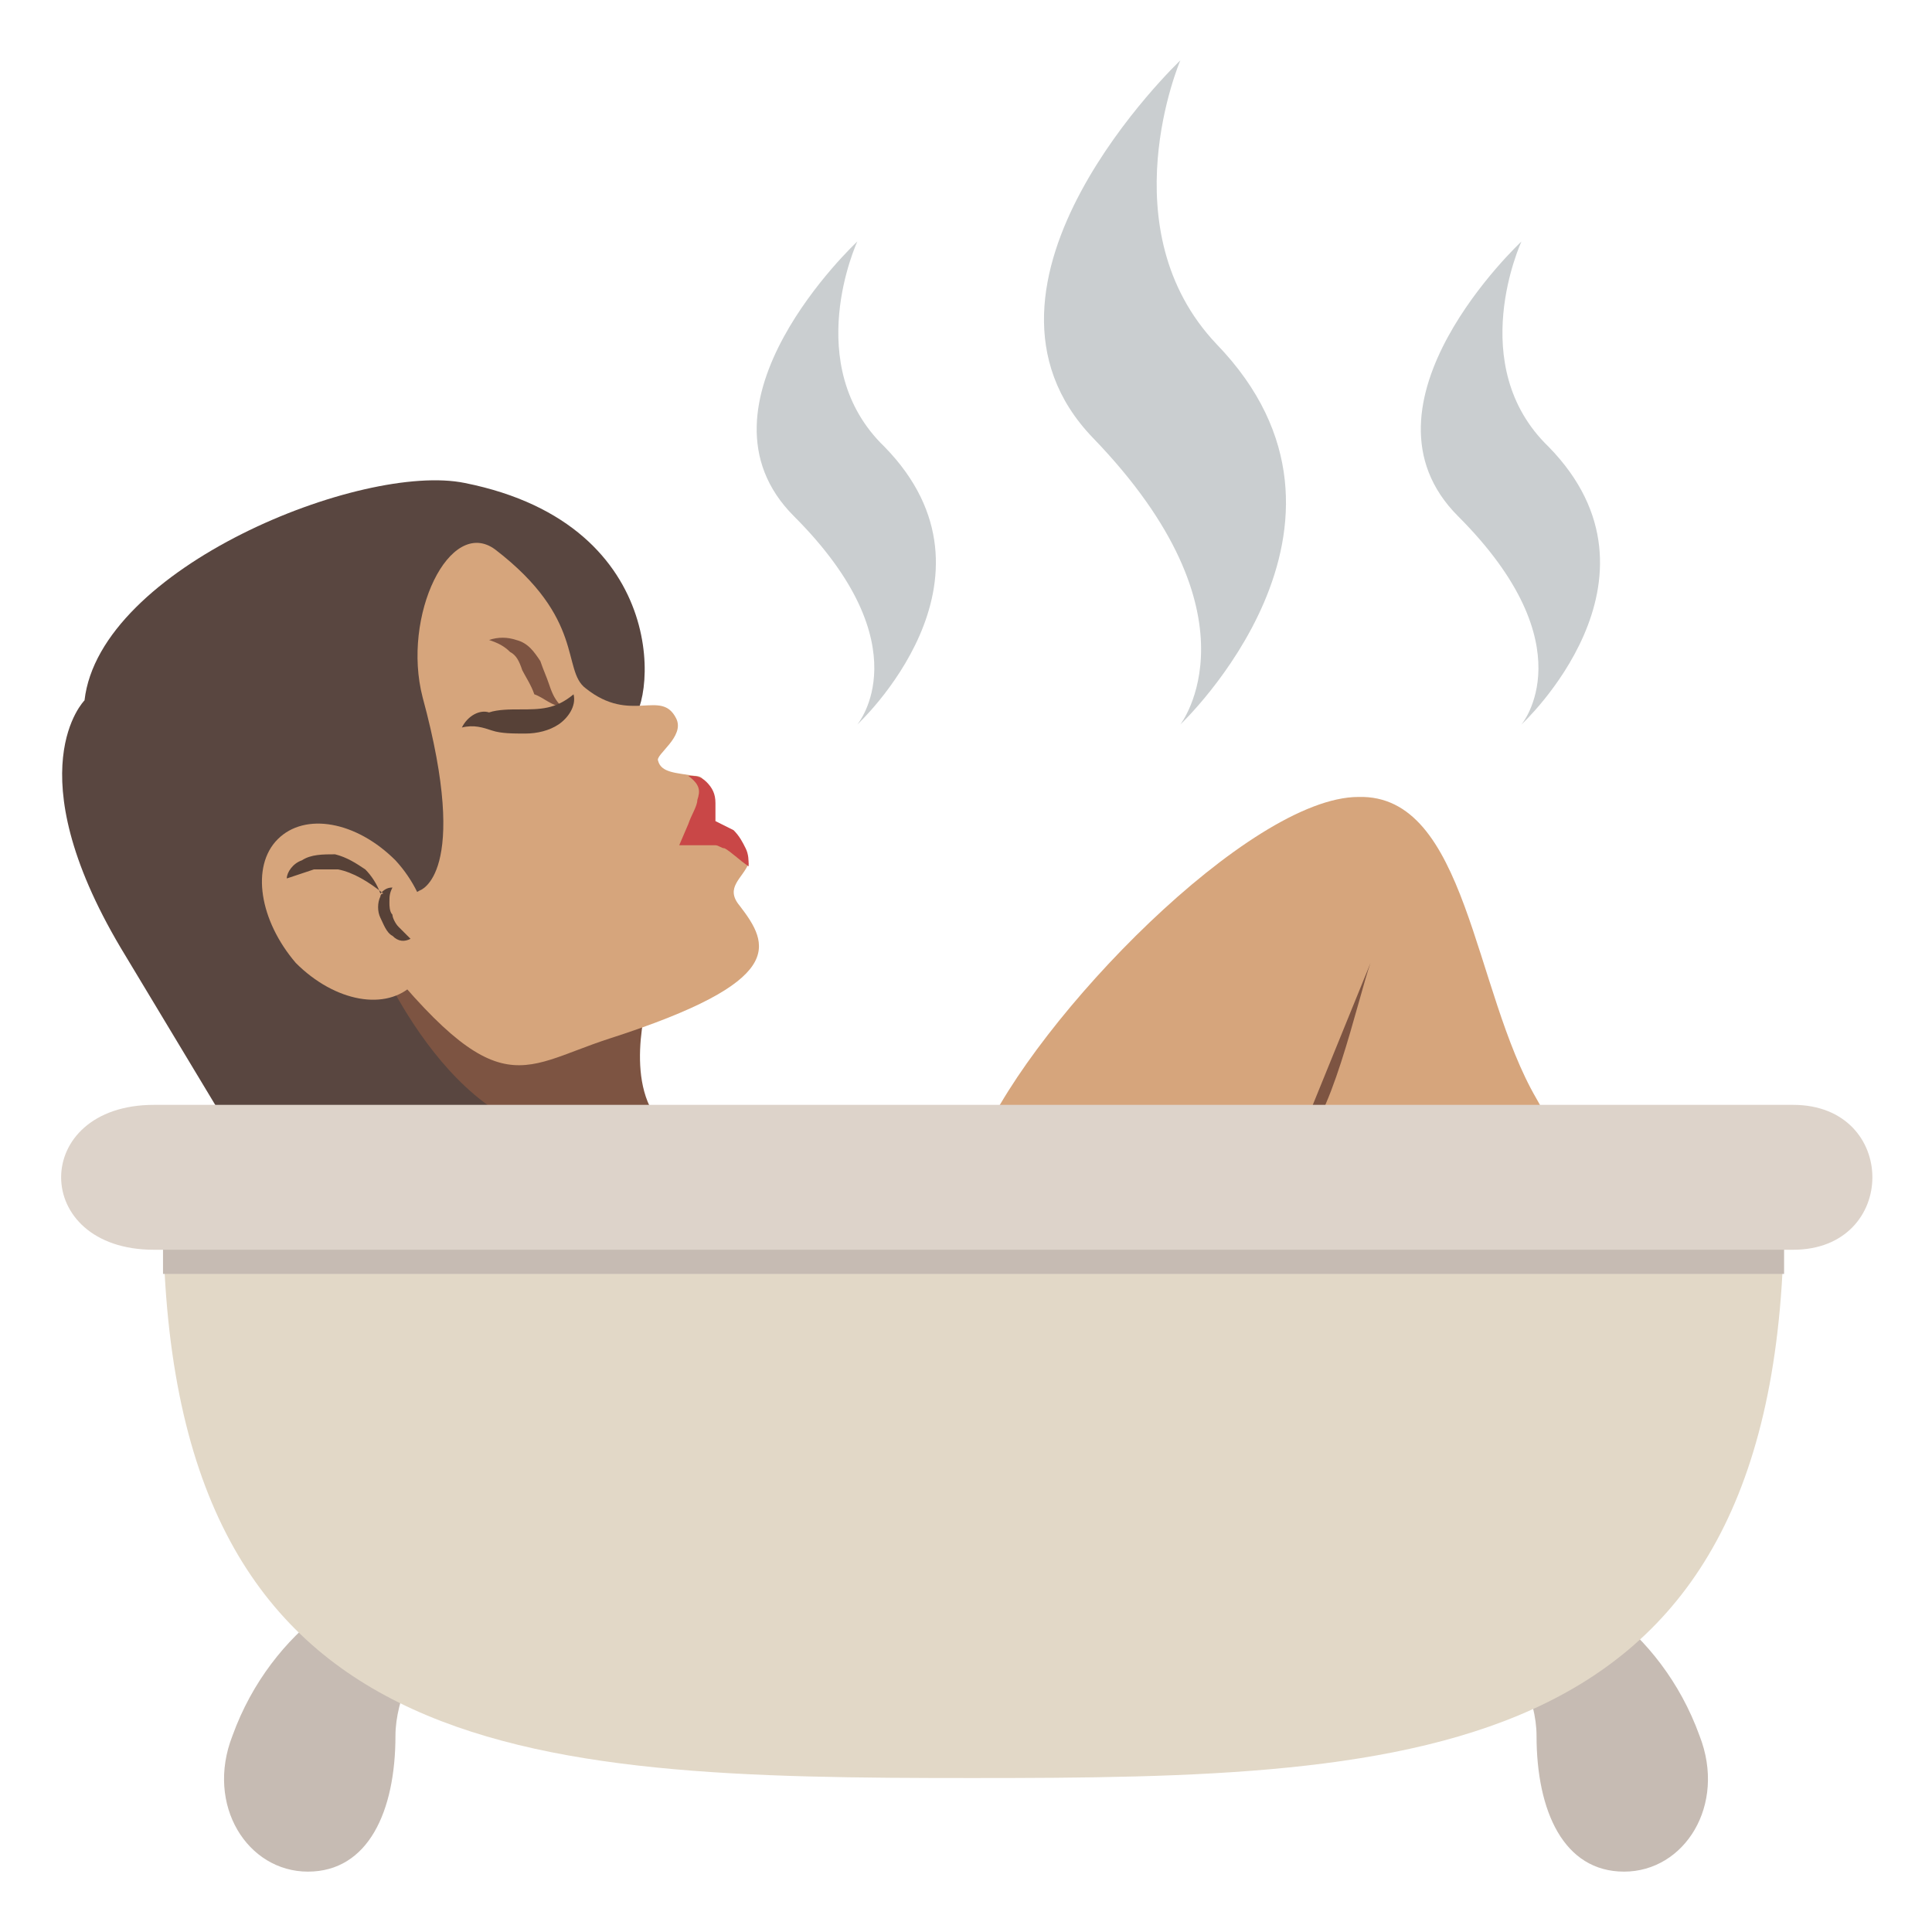<svg xmlns="http://www.w3.org/2000/svg" viewBox="0 0 64 64" enable-background="new 0 0 64 64"><path d="m50.9 36.4c2.2 3.7-4.2 6.6-7.8 6.6-3.6 0-12.4-1.3-10.6-5.2 1.8-4.1 8.9-11.4 12.5-11.4 3.6-.1 3.8 6.4 5.9 10" fill="#d6a57c"/><g fill="#7d5442"><path d="M45.4,31.9C45,33,44,37.6,43,37.8"/><path d="m21.6 32.6l-11.8-.2c0 0 3.5 3.3 4.8 8l7-3.6c-.9-1.6 0-4.2 0-4.2"/></g><path d="m4 31.4c-3.5-5.9-1.2-8.2-1.2-8.2.5-4.4 9.2-7.9 12.6-7.2 7 1.4 6.3 7.6 5.4 8l-8.5 7.3c0 0 2.6 6.6 7 6.3l-8.5 5.1-6.8-11.3" fill="#594640"/><path d="m20.2 34.4c-3.1 1-3.7 2.4-8.4-3.7l2.1-1.2c0 0 1.7-.5.1-6.4-.7-2.7.9-6 2.4-4.9 3 2.3 2.2 4 3 4.6 1.5 1.2 2.5 0 3 1 .3.6-.7 1.2-.6 1.4.1.4.6.4 1.2.5.7 0 0 .9.7 1.7.8.9 1.1 1.2 1.1 1.2-.2.5-.8.8-.3 1.4 1 1.3 1.6 2.5-4.3 4.4" fill="#d6a57c"/><path d="m18.6 23.4c-.2-.2-.3-.4-.4-.7-.1-.3-.2-.5-.3-.8-.2-.3-.4-.6-.8-.7-.3-.1-.6-.1-.9 0 .3.1.5.2.7.4.2.1.3.3.4.6.1.2.3.5.4.8.3.1.6.4.9.4" fill="#7d5442"/><path d="m9.8 31.9c1.3 1.3 3 1.6 3.9.7.9-.9.6-2.8-.6-4.1-1.3-1.3-3-1.6-3.9-.7-.9.9-.6 2.7.6 4.1" fill="#d6a57c"/><path d="m10 28.5c.3-.2.7-.2 1.1-.2.4.1.7.3 1 .5.2.2.4.5.5.8.1-.1.2-.2.4-.2-.1.2-.1.3-.1.5 0 .1 0 .3.1.4 0 .1.1.3.2.4.1.1.2.2.4.4-.2.1-.4.1-.6-.1-.2-.1-.3-.4-.4-.6-.1-.2-.1-.5 0-.7 0 0 0-.1.1-.1-.5-.4-1-.7-1.5-.8-.3 0-.6 0-.8 0-.3.1-.6.2-.9.3 0-.2.2-.5.5-.6" fill="#574137"/><path d="m22.8 27.3c.1-.3.3-.6.3-.8.1-.3.1-.5-.3-.8.2 0 .4 0 .6.2.2.2.3.4.3.7 0 .2 0 .4 0 .6.2.1.4.2.6.3.2.2.3.4.4.6.1.2.1.4.1.6-.3-.2-.6-.5-.8-.6-.1 0-.2-.1-.3-.1-.1 0-.3 0-.4 0h-.8l.3-.7" fill="#c94747"/><path d="m15.3 24.1c.4-.1.7 0 1 .1.3.1.7.1 1.1.1.4 0 .8-.1 1.1-.3.3-.2.6-.6.5-1-.6.5-1.1.5-1.8.5-.3 0-.7 0-1 .1-.3-.1-.7.1-.9.5" fill="#574137"/><g fill="#c6bbb3"><path d="m13.1 57.5c0 2.5-.9 4.5-2.9 4.5-2 0-3.4-2.2-2.5-4.5 1.3-3.6 4.5-5.5 6.5-5.5 1.9 0-1.1 3-1.1 5.5"/><path d="m50.9 57.5c0 2.5.9 4.5 2.9 4.5s3.4-2.2 2.5-4.5c-1.3-3.6-4.5-5.5-6.5-5.5-1.9 0 1.1 3 1.1 5.5"/></g><path d="m59.1 40.1c0 18.4-12 18.8-26.9 18.8s-26.8-.4-26.8-18.8h53.7" fill="#e2d8c7"/><path fill="#c6bbb3" d="m5.4 41h53.7v1.2h-53.7z"/><path d="m59.4 41.4h-54.3c-4.1 0-4.1-4.8 0-4.8h54.3c3.5 0 3.5 4.8 0 4.8" fill="#ddd3ca"/><g opacity=".6" fill="#a6aeb0"><path d="m40.3 11.4c-3.6-3.8-1.2-9.4-1.2-9.4s-7.8 7.4-2.9 12.5c5.7 5.9 2.9 9.5 2.9 9.5s7-6.6 1.2-12.6"/><path d="m29.3 14.8c-2.8-2.7-.9-6.8-.9-6.8s-5.8 5.4-2.1 9.1c4.3 4.3 2.1 6.9 2.1 6.9s5.2-4.8.9-9.2"/><path d="m51.3 14.8c-2.8-2.7-.9-6.8-.9-6.8s-5.8 5.4-2.1 9.1c4.3 4.3 2.1 6.9 2.1 6.9s5.2-4.8.9-9.2"/></g></svg>